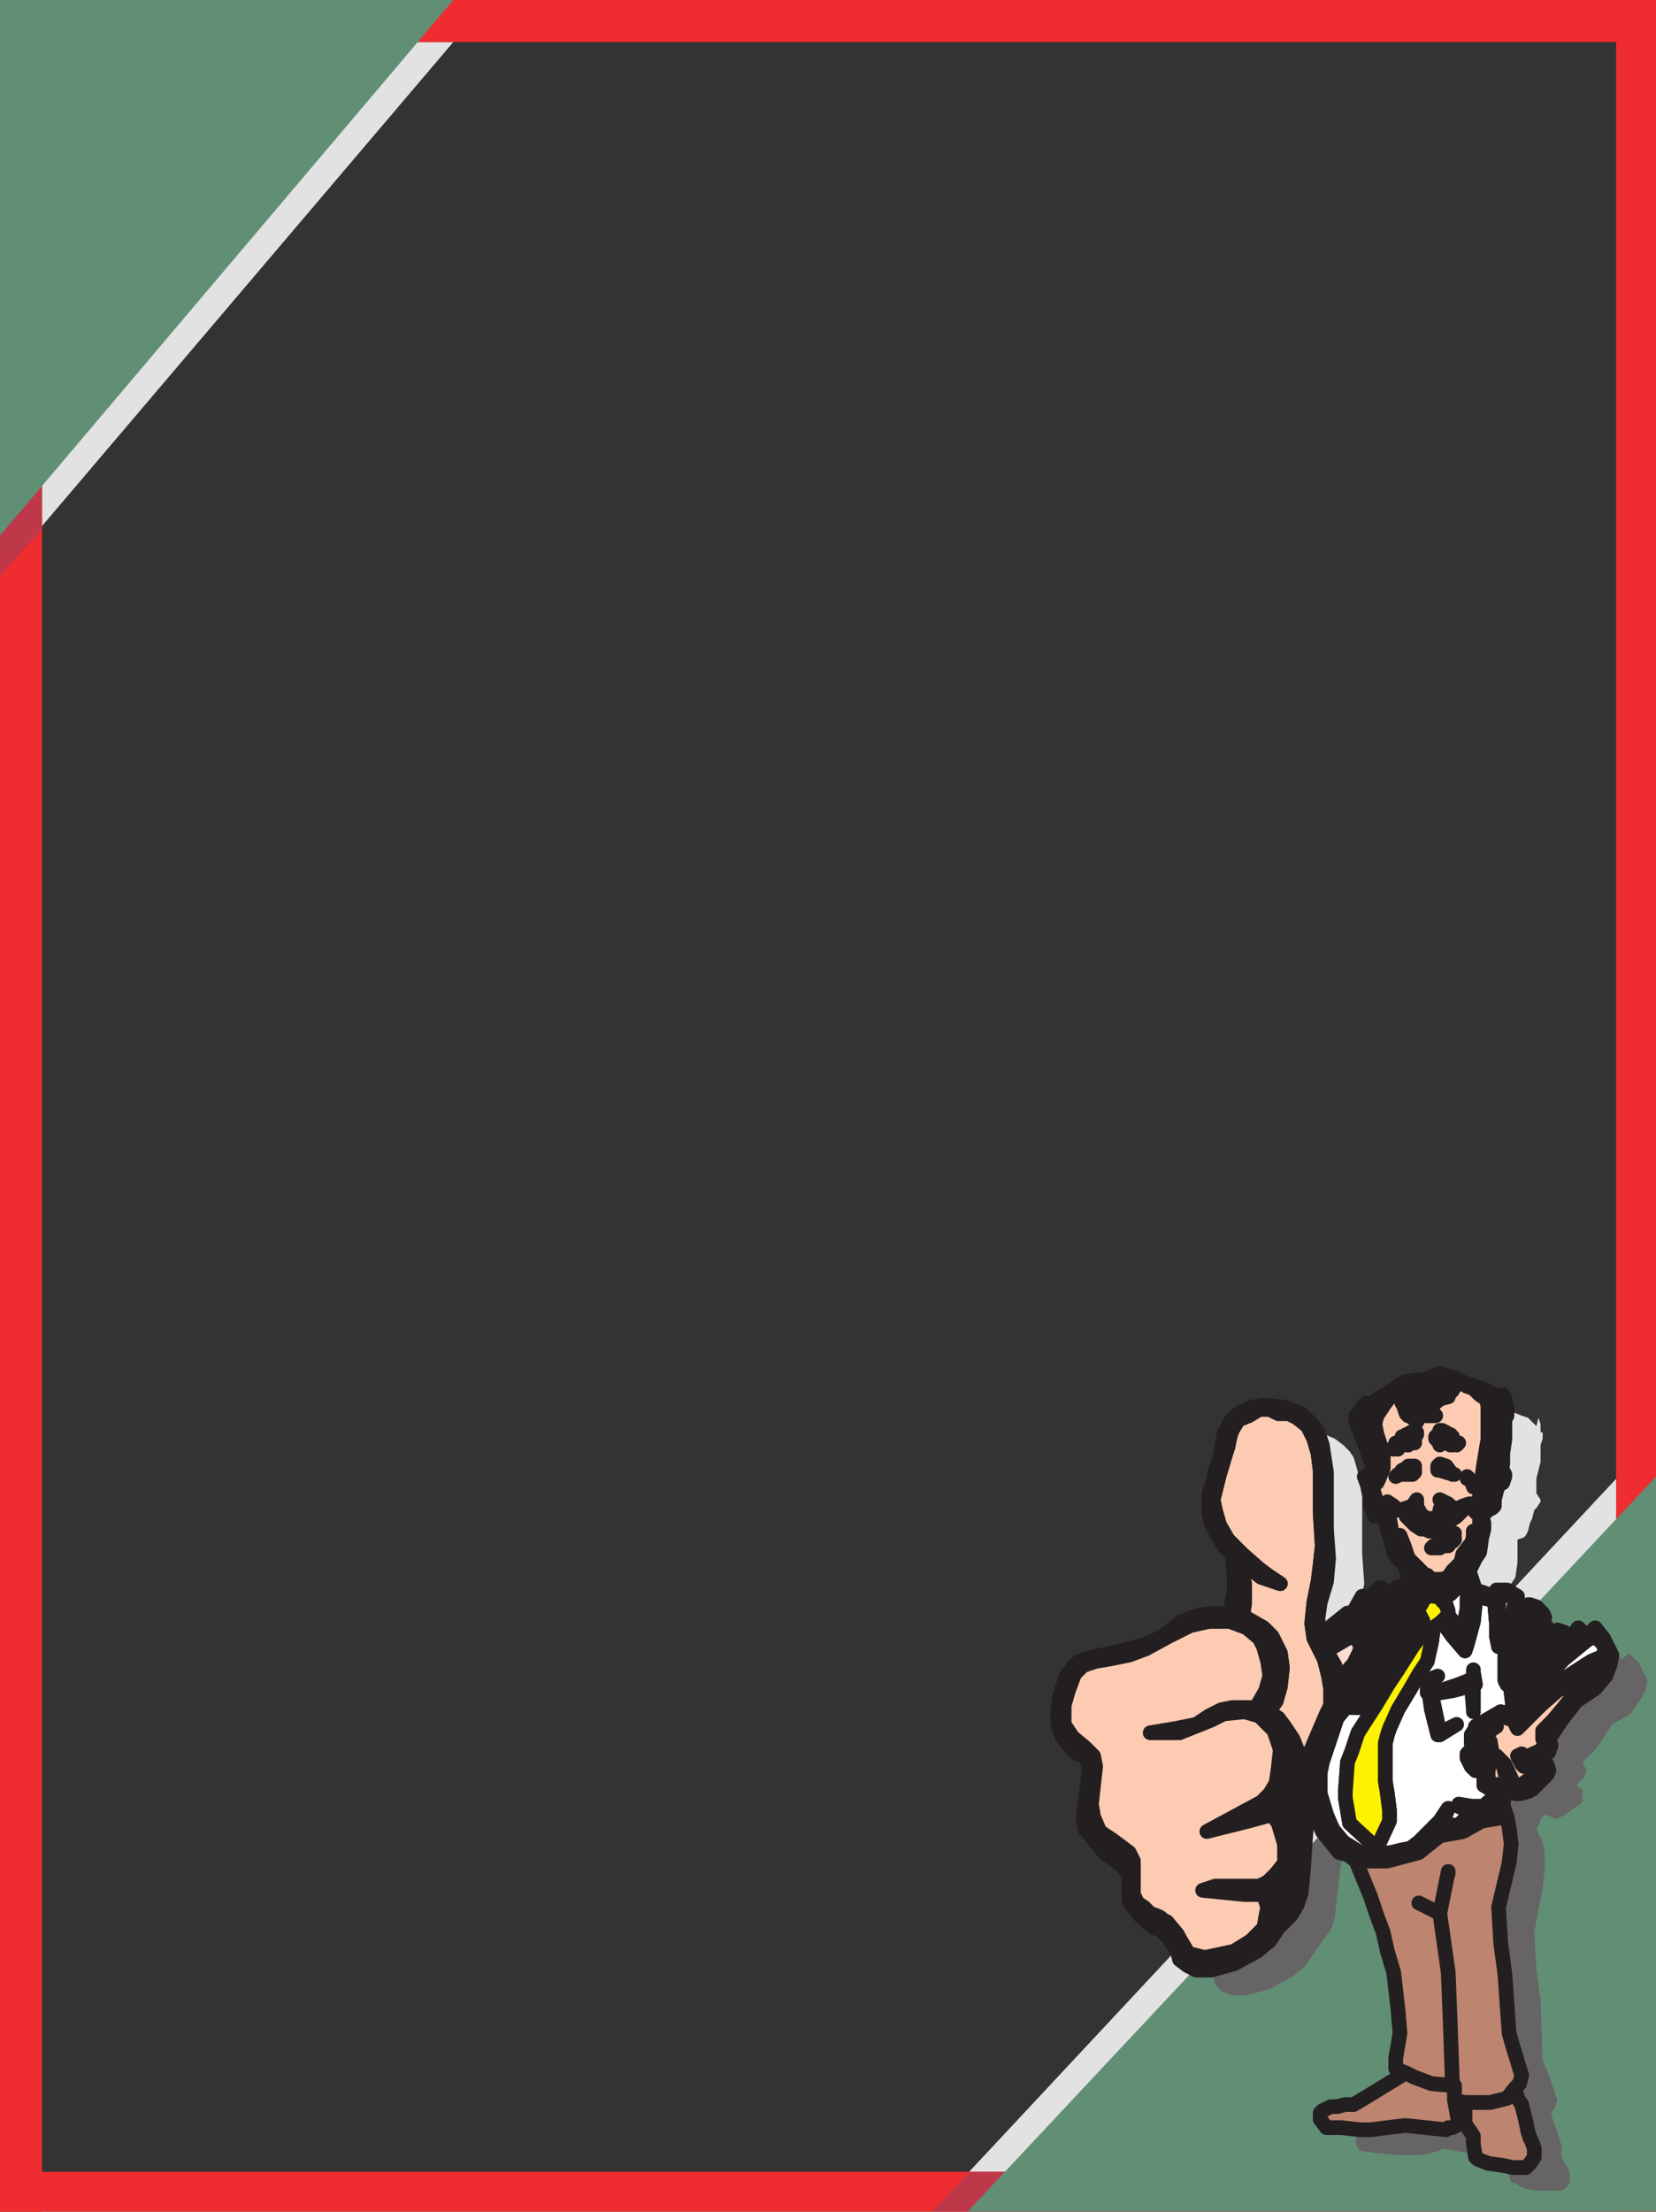 <svg xmlns="http://www.w3.org/2000/svg" width="591.75" height="789.75"><rect width="100%" height="100%" fill="#333333" stroke="none"/><path fill="#e3e2e2" fill-rule="evenodd" d="M578.25 527.25v262.5H333Zm0 0"/><path fill="#ef2c30" fill-rule="evenodd" d="M0 775.5h591.75v14.25H0V775.5"/><path fill="#be384a" fill-rule="evenodd" d="M578.25 775.5v14.25H333l13.5-14.25h231.75"/><path fill="#e3e2e2" fill-rule="evenodd" d="M0 15h162L0 205.5Zm0 0"/><path fill="#ef2c30" fill-rule="evenodd" d="M0 0h15v789.75H0V0"/><path fill="#be384a" fill-rule="evenodd" d="M15 15H0v190.5L15 189V15"/><path fill="#ef2c30" fill-rule="evenodd" d="M0 0h591.75v15H0V0"/><path fill="#ef2c30" fill-rule="evenodd" d="M577.5 0h14.25v789.75H577.5V0"/><path fill="#e3e2e2" fill-rule="evenodd" d="m451.5 585.75 1.5-5.25.75-3v-6.75l-1.5-6.75-2.25-3.75-3-3.75-1.5-3.75-1.5-7.5.75-3 .75-4.5L447 534l.75-3.75 1.5-3.75.75-5.25 1.5-3.75 3.75-3.75 3.75-2.25 6-.75 6.75.75 5.25 2.25 3 2.25 2.25 2.25 1.5 2.25 1.5 5.25 1.5 9V555l.75 10.5-1.5 7.5-1.5 8.25-.75 6v5.25l1.5 3 .75-4.5 7.5-5.25h2.25l.75-1.5 2.25-5.25h1.5l1.5.75 3-3.75h1.5l1.5.75 1.5 1.5h.75l.75-2.25 4.5-1.5v-3.75l-.75-2.25-3-3-.75-2.25-1.5-3v-3l-.75-2.25-.75-3.75-3-.75-.75-.75h-.75l-.75-.75v-6.75l-2.25-6 2.25-1.5v-2.25l-3-8.25-2.25-7.5v-2.25l.75-1.5.75.75v-2.25L501 510v2.25l3-3 5.25-3.75 5.25-3 3.75-.75h3l3.75-1.5 2.25-.75 4.5.75 3.75 1.5L540 504l3.75 1.5 2.25.75 3 3 .75-3 .75 2.25v3h.75v-.75 3l-.75 2.25v6l-1.5 6v5.25l1.5 2.25v.75l-1.5 2.25-.75.75-.75 3-.75 1.5-.75 3-.75 1.5-.75.75-2.25.75V558l-.75 5.25-1.5 2.25-2.25 4.5 2.25 6.75 6 2.25.75-2.25h4.5L555 579v2.25l2.25 3 1.5-2.25h.75l2.25.75L564 585l.75 1.5-.75 1.5 2.25 3 1.5.75 1.5-.75 2.25.75 2.25 2.25 3-3.75 3 2.25 2.25-2.25 3.75 3.75 3 6-.75 3.75-2.25 3.75-3 4.5-6.75 3.75-5.25 8.25-5.25 5.25 1.5 3-.75 2.25-3 3 1.5 1.5.75 1.5-.75 3-4.5 3.75-2.25 1.5-2.25.75-1.5-.75L552 648l-1.5 1.5v.75l-1.5 3 1.5 4.5 1.5 3.75v6l-.75 6.75-3 15.75.75 12.75 1.5 11.25.75 21.75 2.25 5.25 2.25 9v2.25l-1.5 2.25.75 3.75.75 3 1.5 2.25v3l.75 3.75 1.5 3 .75.75.75 2.25v3l-1.5 2.25-2.25.75H549l-4.5-.75-3.75-2.25H540l-1.5-4.5.75-3-1.5-1.5-1.5-3.75-.75-2.25v-4.5l-3-.75 1.5 7.5-2.25 2.25-2.25.75h-.75l-13.5-2.25-.75.75-6 1.5h-9.75l-7.5-.75H486l-1.5-3v-2.25l.75-.75 3-1.5h4.5l7.5-3 13.5-8.25.75-.75-3.75-2.25v-3l1.5-8.25V726L510 713.25l-1.5-7.5L507 699l-2.25-6.75-2.25-6-5.25-12-3.75-3-2.25-1.5-3-3-3-3.75-2.25-3.75-1.5-4.5v-13.5l-1.5 5.25-.75 6.75.75 3.75-.75 8.25-1.5 12-.75 7.5-1.5 4.5-2.25 3-3.75 5.25-3 4.5-4.5 3.75-8.25 4.5-8.25 2.25h-5.25l-3.75-1.5-2.25-2.25-.75-3-3.75-4.5-3.75-3-1.5-.75-4.5-3.75-3-4.5-.75-1.5-.75-9-.75-1.5-2.25-3-5.25-4.5-6.75-6-.75-1.5L399 657l.75-3.75L402 640.5l-.75-2.25-1.5-2.25-2.25-.75-1.5-1.5-3.75-4.5-2.25-4.5 1.5-10.5 2.25-6 2.25-4.5 2.25-1.5 3.75-1.5 8.25-1.5 8.25-2.25 5.25-2.25 4.5-2.25L435 588l6-2.25h10.5"/><path fill="#618f75" fill-rule="evenodd" d="M591.75 527.25v262.5h-246zm0 0"/><path fill="#676465" fill-rule="evenodd" d="m544.5 577.5 1.5 1.5.75-2.25h4.5L555 579v2.25l2.25 3 1.5-2.25h.75l2.25.75L564 585l.75 1.5-.75 1.5 2.25 3 1.5.75 1.5-.75 2.25.75 2.25 2.25 3-3.75 3 2.25 2.25-2.25 3.75 3.75 3 6-.75 3.75-2.25 3.75-3 4.5-6.75 3.75-5.25 8.25-5.25 5.25 1.5 3-.75 2.25-3 3 2.25 1.5v4.5l-5.25 3.75-2.25 1.5-2.25.75-1.5-.75L552 648l-1.5 1.5v.75l-1.5 3 2.25 4.5.75 3.75v6l-.75 6.75-3 15.75.75 12.75 1.5 11.25.75 21.75 2.25 5.25 3 9-.75 2.25-1.5 2.25.75 3 1.5 3.75.75 2.25.75 3v3.75l1.5 3 .75.75.75 2.25v3l-1.5 2.25-1.5.75h-9l-4.5-.75-3.75-2.25H540l-1.5-4.5.75-3-1.5-1.5-1.5-3.75-.75-2.25v-4.5l-3-.75 1.5 7.5-2.25 2.25-2.25.75h-.75l-13.5-2.25-.75.75-6 1.5h-9.75l-7.5-.75L486 768l-1.5-2.25v-2.25l.75-1.5 3-.75h4.5l7.5-3 13.5-8.25.75-.75-3-2.25v-3l.75-8.25V726L510 713.25l-1.5-7.5L507 699l-2.25-6.75-2.25-6-5.25-12-3.75-3-2.25-1.5-3-3-3-3.75-2.25-3.75-1.5-4.5V645l63-67.5m-64.5 69-.75 6.75.75 3.75-.75 8.25-1.5 12-.75 7.5-1.5 4.5-2.25 3-3.75 5.25-3 4.5-4.5 3.75-8.25 4.5-8.25 2.25h-5.25l-3.75-1.5-2.25-2.25-.75-3-3.75-4.5v-.75l50.25-54"/><path fill="#bd846f" fill-rule="evenodd" stroke="#231f20" stroke-linecap="round" stroke-linejoin="round" stroke-miterlimit="10" stroke-width="5.25" d="M519.75 750v-5.25l-8.25-.75-6-2.25-3-1.5-1.5.75-13.5 8.25-3.75 2.25h-3l-3 .75h-2.25l-3 1.5-.75.75v2.25l2.25 3h5.25l6.75.75h3.75l12-1.5h.75l14.25 1.5.75-.75h1.5l1.5-.75.75-.75-1.5-8.25m21.75-4.5-3 3.75-6 1.5h-9v7.5l3 4.5v3l.75 4.5.75.75 3.75 1.5 5.25.75 3.75.75h4.5l1.5-1.5 1.5-2.25v-3l-.75-2.25-.75-1.5-.75-2.25-.75-3.75-1.5-6-1.5-2.25-.75-3.75"/><path fill="#bd846f" fill-rule="evenodd" stroke="#231f20" stroke-linecap="round" stroke-linejoin="round" stroke-miterlimit="10" stroke-width="5.25" d="m529.5 650.25-6.75 3.75-8.25 1.5-7.5 6-11.25 3H484.5l5.25 12.75L492 684l2.25 6 1.5 6.75 2.25 7.5 1.5 12.75.75 9-1.5 9v3.75l3.75 1.5 3 1.5 6 2.25 8.25.75V750l3.75.75h9l6-1.5 3-3.75 1.5-1.5.75-3-3-9.75-1.5-5.25-1.5-21-1.5-11.25-.75-12.75 3.75-15.75.75-6.75-.75-6-.75-3.75-9 1.5"/><path fill="#fff" fill-rule="evenodd" stroke="#231f20" stroke-linecap="round" stroke-linejoin="round" stroke-miterlimit="10" stroke-width="5.25" d="m496.5 600.75-3.75 3.75-3 3.75-3.75 1.5h-3l-1.5-.75-3.75 4.5-5.25 15.75-.75 3.75v7.5L474 648l2.25 5.25 3.75 4.5 6 3.75 4.5.75 6.75-.75 3-.75L504 660l3-2.25 7.5-7.5 3-4.5-1.5 3.75v2.25h5.25l3-3 1.5-2.25v-.75h-3l-1.5-.75v-.75l4.5.75h4.5l1.5-1.5L534 642l.75-1.5-.75-.75-3.75-2.25v-3l-.75-2.25h-2.25l-1.5-1.5-1.5-3v-1.5l2.25-2.25-.75-1.5v-3l1.5-2.25v-.75l9-5.25 3 .75 2.25.75-.75-2.25-1.5-12V597l-.75 4.5-.75-1.5v-9l1.5-6.75 2.25-13.5-3.75-1.5h-2.25V588l-.75-3.75v-4.5l-.75-8.25-6.75-1.5v1.5l-.75 7.5-2.25 8.25-.75 2.25-4.5-5.25-3.75-5.25-3 2.25-.75 5.25-1.5 6.75-3 4.5-3 5.25-4.5 7.5-3 6.75-.75 2.25-.75 3V636l.75 4.5.75 6v3.75L492 660l-9.75-9-1.5-9v-2.25l.75-10.5 1.5-3.75 2.25-6.75 6.75-10.5 4.5-7.5"/><path fill="#fff200" fill-rule="evenodd" stroke="#231f20" stroke-linecap="round" stroke-linejoin="round" stroke-miterlimit="10" stroke-width="5.25" d="M517.5 576.75v-1.5l-.75-2.25-1.5-1.5-.75-1.5h-2.25l-2.25-.75v.75l-1.5 1.5-.75 1.5-.75.75V576l1.5 3-1.5 6-2.25 3-5.25 8.25-3 4.5-4.5 7.5-6.75 10.5-2.25 6.75-1.5 3.75-.75 10.5V642l1.5 9 9.75 9 4.5-9.75v-3.75l-.75-6-.75-4.5v-13.5l.75-3 .75-2.25 3-6.75 4.5-7.5 3-5.25 3-4.5 1.5-6.75.75-5.25 3-2.25 2.25-2.25"/><path fill="#231f20" fill-rule="evenodd" stroke="#231f20" stroke-linecap="round" stroke-linejoin="round" stroke-miterlimit="10" stroke-width="5.25" d="m472.5 586.5 1.5 1.5.75-3.75 1.5-2.25 2.25-1.5 3-1.5h3l3 .75 3 5.25 3 10.5.75 4.5-6 6-3.75 2.25-2.25-.75-1.5-1.5.75 3 1.5.75h3l3.75-1.5 3-3.75 3.75-3.75.75-6L495 591l.75-.75.75-2.25v2.25l.75.75.75-3.75V585l.75-3v-11.25l.75-2.25-1.5 1.5h-.75l.75 1.5v3l-.75 2.25-1.5 3.75-.75 4.5v-4.5l.75-3.75v-3l.75-3.75-2.25-2.25v1.5l-.75 6v3l-1.5-3-2.25-3.75-.75.75h-.75l1.5 1.5 1.5 2.25v3l.75 3-1.5-3-1.5-1.5-3-.75V576h-4.5l-7.5 6-1.5 4.5m9 75.75 4.5-.75-6-3.75-3.75-4.5L474 648l-2.25-7.5V633l.75-3.75 2.25-6.75-3 4.5-2.25 6v12.75l1.5 4.5 1.5 3.75 6 7.5 3 .75"/><path fill="#fff" fill-rule="evenodd" stroke="#231f20" stroke-linecap="round" stroke-linejoin="round" stroke-miterlimit="10" stroke-width="5.25" d="m502.5 567.75-3 .75-.75 2.25V582l-.75 3v2.25l-.75 3.75-.75-.75V588l-.75 2.25-.75.75 2.25 3.75-.75 6 3-4.5 5.25-8.25 2.25-3-4.5 3.75-2.25 1.5-1.5.75 2.25-8.25 1.5-7.5v-7.5M480.75 606l1.5 1.5 2.25.75 3.75-2.25 6-6-.75-4.5-3-10.5-3-5.25-3-.75h-3l-3 1.5-2.25 1.5-1.5 2.25L474 588l6-3.75 3-2.25 1.5.75 3 3.75.75 3 1.5 4.5.75 4.5-6.75 6.75-5.25-2.25 2.25 3"/><path fill="#231f20" fill-rule="evenodd" stroke="#231f20" stroke-linecap="round" stroke-linejoin="round" stroke-miterlimit="10" stroke-width="5.25" d="M502.5 565.5v9.75l-1.5 7.5-2.25 8.25 1.5-.75 2.25-1.5L507 585l1.5-6-5.25 5.25v-3L504 579v-4.5l.75-4.5v-5.25l-1.5-2.25-.75 3m11.25 33L510 600v4.5l.75.75.75 5.25 2.25 9h.75l6-3.75-6 3-3-14.25h3l4.5-.75 3-.75 3.75-1.5.75 9v.75-9.75h.75l-.75-4.5v-.75V600H525l-3.75 1.5-6.75 2.25h-2.25l-1.5.75-.75-3.75 3.75-2.25M478.5 603l5.25 2.25 6.75-6.75-.75-4.5-1.5-4.5-.75-3-3-3.75-1.5-.75-3 2.25-6 3.75v1.5l9-5.25 3 2.25v3l-2.25 4.5-6 6.75.75 2.25"/><path fill="#fff" fill-rule="evenodd" stroke="#231f20" stroke-linecap="round" stroke-linejoin="round" stroke-miterlimit="10" stroke-width="5.25" d="m517.5 576.75 4.5 6 .75-.75 1.5-7.5v-3.75l.75-4.5-.75-3v-.75l-2.25 3-.75 1.5-1.5.75-1.5 1.5-3.75.75.75 1.5 1.5 1.5.75 2.25v1.5m-7.5-7.5-.75-.75-1.5-.75-.75-.75-1.5-.75-.75-1.5V570l-.75 4.5v4.5l-.75 2.25v3l5.25-5.25-1.5-3v-2.25l.75-.75.75-1.5 1.5-1.5v-.75"/><path fill="#fdddd2" fill-rule="evenodd" stroke="#231f20" stroke-linecap="round" stroke-linejoin="round" stroke-miterlimit="10" stroke-width="5.25" d="m477.75 600.75 6-6.75 2.25-4.5v-3l-3-2.25-9 5.25 3 5.25.75 6"/><path fill="#fff" fill-rule="evenodd" stroke="#231f20" stroke-linecap="round" stroke-linejoin="round" stroke-miterlimit="10" stroke-width="5.25" d="m496.5 570-.75 3.75v3l-.75 3.75v4.5l.75-4.5 1.5-3.75.75-2.25v-3l-.75-1.5h-.75m-2.25-2.25h-.75l-3.75 3.75 2.25 3.75 1.5 3v-3l.75-6v-1.5m-6 4.5-1.5 1.5L486 576v.75l3 .75 1.5 1.5 1.5 3-.75-3v-3l-1.5-2.25-1.5-1.5"/><path fill="#231f20" fill-rule="evenodd" stroke="#231f20" stroke-linecap="round" stroke-linejoin="round" stroke-miterlimit="10" stroke-width="5.25" d="m525 561-.75 1.5v.75l.75 3-.75 4.5v3.75l-1.5 7.5-.75.75-4.5-6-2.25 2.25 3.75 5.25 4.5 5.25.75-2.25 2.25-8.25.75-7.5v-3.75L525 561m38.25 46.5 3.75-5.25 1.5-3.75 3-4.5 2.25-1.5V591l-5.25 2.25L558 600l-11.25 8.25-1.5 2.25L543 612l-1.5.75-2.25-.75-3-.75-9 5.25v.75l-1.5 2.25v3l.75 1.5-2.25 2.25v1.5l1.5 3 1.5 1.5h2.25l.75 2.25v3l3.75 2.25.75.75h3L540 639l-1.5-3-1.5.75-2.25.75-3-1.5v-3.75l1.5-6-.75-4.5h-.75v4.5l-.75 4.5-2.25-1.5-1.5-.75-.75-.75L528 624l4.5-6 2.25-1.5H534l-3 2.25-3.75 3 1.5-4.5 3-1.5 3-2.25L537 612l1.5 1.5 2.25.75 1.5 3 8.25-8.25 6-5.25 5.25-3 3.75-2.25-1.5 3.75-2.25 3.75-3 3.75-3.75 4.5-3.75 3.75v3l.75.75v1.5l-.75.75v.75l-6.75 3-.75-1.5-1.5.75 1.5 3 .75.75h.75l-.75-1.5 4.5-.75 1.5 2.25-.75 2.25-2.25 1.5-3 2.25-3 1.5-3.75-8.25-3-3v1.5L537 630l1.5 6 1.5 3 1.5 1.5h1.5l3-.75 1.5-.75 5.25-5.25.75-1.5-.75-2.25-1.5-1.5 2.25-3 .75-2.25-.75-2.25 4.5-6.75 5.25-6.75"/><path fill="#231f20" fill-rule="evenodd" stroke="#231f20" stroke-linecap="round" stroke-linejoin="round" stroke-miterlimit="10" stroke-width="5.25" d="M527.25 567.75V570l6.75 1.5 1.5-2.25h2.25l3.75 1.5.75 3.75 1.5 1.5 3-.75 2.25 1.5V579l2.25 1.5.75 2.25 2.25 1.5 3-1.5 3 3.75 1.5.75 2.25-3 3 1.5 3-1.5 3 3 .75 3.75v3l-.75 3-2.25 1.5-3.75 3.75-3.75 5.25L570 603l3.75-4.5 1.5-3.75.75-3.75-3-6-3-3.75-3 3-3-3-3 3.75-2.25-2.25-2.25-.75-1.5.75-1.5-.75-2.25-3 .75-1.5-.75-1.5-2.25-2.25-2.25-.75H546l-1.5 2.25-2.25-2.25v-3l-3.75-2.25h-3.75L534 570l-6.75-2.25"/><path fill="#fccbb2" fill-rule="evenodd" stroke="#231f20" stroke-linecap="round" stroke-linejoin="round" stroke-miterlimit="10" stroke-width="5.25" d="m538.5 636-1.5.75-2.25.75-3-1.5v-3.75l1.5-6-.75-4.5h-.75v4.5l-.75 4.5-2.25-1.5-1.5-.75-.75-.75L528 624l4.5-6 2.25-1.5H534l-3 2.25-3.75 3 1.5-4.5 3-1.5 3-2.25L537 612l1.5 1.5 2.25.75 1.5 3 8.25-8.25 6-5.25 5.25-3 3.75-2.25-1.5 3.75-2.25 3.75-3 3.75-3.75 4.5-3.75 3.75v3l.75.75v1.5l-.75.75v.75l-6.75 3-.75-1.5-1.5.75 1.5 3 .75.75h.75l-.75-1.5 4.5-.75 1.5 2.25-.75 2.25-2.25 1.5-3 2.25-3 1.5-3.75-8.25-3-3v1.5L537 630l1.5 6"/><path fill="#fff" fill-rule="evenodd" stroke="#231f20" stroke-linecap="round" stroke-linejoin="round" stroke-miterlimit="10" stroke-width="5.25" d="m567 585.75-8.25 6.75L546 606l.75 2.25L558 600l10.5-6.75 5.25-2.25-.75-3.75-3-3-3 1.5"/><path fill="#231f20" fill-rule="evenodd" stroke="#231f20" stroke-linecap="round" stroke-linejoin="round" stroke-miterlimit="10" stroke-width="5.25" d="m565.5 585-6.75 6 3-3.75-1.5-.75-6 7.5-4.5 2.25v.75l3.75-2.25-5.25 6-1.5 2.25-.75 3 12.75-13.5 8.25-6.75-1.5-.75"/><path fill="#fff" fill-rule="evenodd" stroke="#231f20" stroke-linecap="round" stroke-linejoin="round" stroke-miterlimit="10" stroke-width="5.25" d="m567 602.25 3.75-3.75L573 597l.75-3v-1.5l-2.25 1.5-3 4.5-1.5 3.75M565.5 585l-1.5-.75-2.25 3-3 3.75 6.75-6"/><path fill="#231f20" fill-rule="evenodd" stroke="#231f20" stroke-linecap="round" stroke-linejoin="round" stroke-miterlimit="10" stroke-width="5.25" d="m541.5 570.75-2.25 13.5-1.5 6.75v9l.75 1.5.75-4.5 1.5-9.75 1.5-4.5 4.5-7.5-3 .75-2.25 4.5.75-6-.75-3.75"/><path fill="#fff" fill-rule="evenodd" stroke="#231f20" stroke-linecap="round" stroke-linejoin="round" stroke-miterlimit="10" stroke-width="5.25" d="M539.25 597h2.25l2.25-6.75 3-6L549 579v-2.25l-2.25-1.5-4.5 7.5-1.5 4.5-1.5 9.75m7.5 6 1.5-2.25 5.25-6-3.75 2.25v-.75l4.5-2.25 6-7.5-3-3.75-6 6.75-4.5 4.5-3 4.5v3l3 1.5"/><path fill="#231f20" fill-rule="evenodd" stroke="#231f20" stroke-linecap="round" stroke-linejoin="round" stroke-miterlimit="10" stroke-width="5.25" d="m549 579-2.25 5.25-3 6-2.25 6.75.75.75 2.25-5.25 6-11.25.75-.75L549 579m-15-7.5.75 8.25v4.5l.75 3.75v-18.75l-1.5 2.25m20.25 12.75-9 10.5-1.5 3.75v3-3l3-4.5 4.5-4.5 6-6.75-3 1.5"/><path fill="#fff" fill-rule="evenodd" stroke="#231f20" stroke-linecap="round" stroke-linejoin="round" stroke-miterlimit="10" stroke-width="5.25" d="m551.25 580.5-.75.75-6 11.25-2.25 5.25 1.5.75 1.5-3.75 9-10.5-2.25-1.5-.75-2.25"/><path fill="#231f20" fill-rule="evenodd" stroke="#231f20" stroke-linecap="round" stroke-linejoin="round" stroke-miterlimit="10" stroke-width="5.25" d="M539.25 597v1.5l1.5 12 .75 2.25 1.5-.75-.75-9 2.25 3-.75 1.5 1.5 3 1.5-2.25L546 606l.75-3-3-1.5v-3l-1.5-.75-.75-.75h-2.25"/><path fill="none" stroke="#231f20" stroke-linecap="round" stroke-linejoin="round" stroke-miterlimit="10" stroke-width="5.25" d="m545.25 610.5-1.5-3 .75-1.5-2.25-3 .75 9 2.25-1.5"/><path fill="#fff" fill-rule="evenodd" d="m543.75 576-1.5-1.5-.75 6zm0 0"/><path fill="none" stroke="#231f20" stroke-linecap="round" stroke-linejoin="round" stroke-miterlimit="10" stroke-width="5.25" d="m543.75 576-1.5-1.5-.75 6 2.25-4.5"/><path fill="#231f20" fill-rule="evenodd" stroke="#231f20" stroke-linecap="round" stroke-linejoin="round" stroke-miterlimit="10" stroke-width="5.25" d="M483.75 576H486l.75-2.25 1.5-1.5h.75l4.5-4.5h.75l2.25 2.25h1.5l1.5-1.5 3-.75v-2.25l-3.75 1.5-.75 2.25h-.75l-2.25-1.5-1.5-.75h-.75l-3.75 3.75-1.5-.75h-.75l-3 5.25v.75"/><path fill="#fccbb2" fill-rule="evenodd" stroke="#231f20" stroke-linecap="round" stroke-linejoin="round" stroke-miterlimit="10" stroke-width="5.25" d="m503.25 556.5 6 6h.75l1.5 1.5h3.75l2.25-.75L519 561l3-3 .75-3 2.25-3 .75-.75.75-2.25v-2.25l.75.75v1.5l-1.5 4.5-3 4.5-.75 2.25-.75 3 2.25-3.75 3-3 .75-3.75 1.5-2.25v-17.25l.75 3.75 2.25-.75.75-2.25.75-1.5.75-2.25.75-1.5.75-2.25V525H534l-2.25 1.5-1.5 1.5-.75 1.5V528l.75-5.25 1.5-9v-12l-.75-2.25-2.25-1.5-2.25-2.25-2.25-.75-3-1.5-1.5 1.5-.75 1.5-1.5 1.5v.75l-3 .75-.75.75-1.5.75v.75l-.75.75-2.25.75h-.75l.75 1.5.75.75h3-4.5l-.75-.75-.75-2.25h-1.5l-1.5-.75.75 3 1.5 2.25v.75L504 505.5h-.75l-.75-.75-.75-2.25v-2.25l-.75.75v-2.25l1.5-2.25 2.25-1.5H504l-3 1.5-3 .75-3 3.75-3 4.5-.75 3 .75 3.75 2.25 6.75v5.25l-1.5 3.75-.75 1.5h-.75v-.75l-.75-2.25-1.5 1.5.75 1.5 1.5 4.5.75 3 .75 1.5h1.5l-.75-1.5h.75l2.25 5.25.75 4.5v1.5l.75 2.25.75 1.5 2.25 3.75v.75l2.25 1.5 2.25 2.25-.75-1.5-1.5-2.25"/><path fill="#231f20" fill-rule="evenodd" stroke="#231f20" stroke-linecap="round" stroke-linejoin="round" stroke-miterlimit="10" stroke-width="5.25" d="m536.25 523.5-.75 1.5v1.5l-.75 2.25-.75 1.5-.75 2.25-.75 1.5-.75 2.25-2.25.75-.75-3.75v17.25l-1.5 2.25-.75 3.75-3 3-2.25 3.75-3 3h-.75l-1.5.75h-5.25l-1.5-.75-1.5-3-2.25-3-2.25-2.25-2.25-1.5v-.75l-2.25-3.75-.75-1.5-.75-2.25v-1.5l-.75-4.5-2.25-5.25h-.75l.75 1.5h-1.5L492 537l-.75-3-1.5-4.5-.75-1.5 1.5-1.5v-.75l-3 1.5 2.25 6v4.5l.75 1.5v.75l.75 1.5h1.5l2.25.75.75 3.75.75 2.25 1.5 6 1.5 2.25 2.25 2.25 1.5 3.75 1.5 2.25.75 1.5 1.5.75.75.75 1.5.75.75.75 2.25.75h2.25l3.75-.75 1.5-1.5 1.5-.75.75-1.5 2.25-3 3-6 1.5-2.25.75-5.25.75-3v-2.25l-.75-2.25 2.25-2.25 1.5-.75.75-.75v-2.25l.75-3 .75-2.25 1.5-.75.75-2.25v-.75l-1.5-3"/><path fill="#231f20" fill-rule="evenodd" stroke="#231f20" stroke-linecap="round" stroke-linejoin="round" stroke-miterlimit="10" stroke-width="5.25" d="m523.5 538.5 2.25-1.5v.75l1.5 2.25v-.75l-.75-.75-.75-1.5H525l-2.25.75-1.5.75H519l-1.5-1.5-3-1.5.75 1.5-.75 2.25v2.25l-3 .75H510l-2.25-1.5-.75-1.5-.75-.75v-3l-1.5 2.25-4.5 1.5-1.5-.75-.75-.75-2.25-1.5v.75l2.25 1.5 1.5.75h1.5l1.5.75h1.5l.75-.75.75.75.75 1.5 1.5 1.5h4.5l2.25-.75 1.5-1.5.75-2.25h1.5l3 .75 2.25-.75m-2.25 24.75.75-3 .75-2.25 3-4.5 1.5-4.5v-1.5l-.75-.75V549l-.75 2.25-.75.75-2.25 3-.75 3-3 3-1.5 2.25-2.25.75h-3.75l-1.5-1.5h-.75l-6-6 1.5 2.25.75 1.5 2.25 3 .75 1.5h1.5l.75.75h3.75l5.25-.75 1.5-1.5"/><path fill="#231f20" fill-rule="evenodd" stroke="#231f20" stroke-linecap="round" stroke-linejoin="round" stroke-miterlimit="10" stroke-width="5.25" d="m523.5 538.5-2.25.75-4.5 4.5-2.25.75-.75.75h-1.5l-1.5-.75h-2.25l-2.25-1.5-.75-1.5-1.5-1.5h-1.5v1.5l3 3 2.25 1.5h1.5l1.5.75h3l.75-.75 1.5-.75 2.25-2.25 2.25-1.5 3-3"/><path fill="#fccbb2" fill-rule="evenodd" stroke="#231f20" stroke-linecap="round" stroke-linejoin="round" stroke-miterlimit="10" stroke-width="5.25" d="m521.25 539.25-3-.75h-1.5l-.75 2.25-1.5 1.5-2.25.75h-4.5l-1.5-1.5-.75-1.5-.75-.75-.75.75 1.5 1.5.75 1.5 2.25 1.5h2.25l1.5.75h1.5l.75-.75 2.25-.75 4.5-4.5"/><path fill="#231f20" fill-rule="evenodd" stroke="#231f20" stroke-linecap="round" stroke-linejoin="round" stroke-miterlimit="10" stroke-width="5.25" d="m503.25 556.5-1.5-4.5-1.5-3.75.75 2.25.75 1.5 1.5 4.5m16.5-9H519l-.75.75v.75l-.75.75v.75h-.75l-.75.75h-.75l-.75.75h-2.25l-.75.75h3l.75-.75h2.25v-.75l.75-.75h.75l.75-.75V549l-.75-.75v-.75h.75"/><path fill="#fccbb2" fill-rule="evenodd" stroke="#231f20" stroke-linecap="round" stroke-linejoin="round" stroke-miterlimit="10" stroke-width="5.25" d="m507.75 563.25 1.5 3 1.5.75H516l1.5-.75h.75l1.5-1.5-5.25.75h-3.75l-.75-.75h-1.5l-.75-1.5"/><path fill="#231f20" fill-rule="evenodd" stroke="#231f20" stroke-linecap="round" stroke-linejoin="round" stroke-miterlimit="10" stroke-width="5.25" d="m517.5 498 1.5-1.5.75-1.5 1.5-1.5 3 1.5 2.25.75 2.25 2.25 2.25 1.5.75 2.25v12l-1.5 9-.75 5.25v1.5l.75-1.5 1.5-1.5L534 525h1.5l.75-1.5.75-.75V519l.75-5.25V507l.75-1.5v-3.75.75l-.75-3-.75-1.5v2.25l-3-2.25-3-1.5-3.75-1.5-4.5-1.5-3-1.5-5.25-1.5-2.25.75-3.75 1.5h-3l-3.75.75-4.5 3-6 3.75-3 3V501l-1.5 1.5-.75 2.25h-.75l-.75.75v2.25l3 7.5 3 8.25v3l.75 2.25v.75h.75l.75-1.5 1.5-3.75V519l-2.25-6.75-.75-3.75.75-3 3-4.5 3-3.75 3-.75 3-1.5h.75l-2.25 1.5-1.5 2.25V501l.75-.75v2.25l.75 2.25.75.75v-.75l-.75-2.25V501l.75 2.25v2.25h.75-.75.75l2.25 2.25V507l-1.5-2.25-.75-3 1.5.75V501l.75.75-.75.75v-.75.75h1.5l.75 2.25.75.75h4.5-3l-.75-.75-.75-1.5h.75l2.25-.75.75-.75-1.5.75h-1.5l-.75-.75V501l1.5.75V501h-.75l.75-.75h.75v.75H510v.75h2.25V501l1.5-.75.75-.75 3-.75V498"/><path fill="#fdd562" fill-rule="evenodd" stroke="#231f20" stroke-linecap="round" stroke-linejoin="round" stroke-miterlimit="10" stroke-width="5.25" d="M503.25 505.5v-.75l-.75-2.25V501l.75 2.25v2.25h.75-.75m9-3.75H510l-1.5-.75v.75l.75.75h1.5l1.5-.75"/><path fill="none" stroke="#231f20" stroke-linecap="round" stroke-linejoin="round" stroke-miterlimit="10" stroke-width="5.25" d="M503.25 505.5v-2.25l-.75-2.25v1.5l.75 2.25v.75M510 501h-.75l.75-.75h.75v.75H510m-4.5.75V501l.75.75-.75.75v-.75"/><path fill="#231f20" fill-rule="evenodd" stroke="#231f20" stroke-linecap="round" stroke-linejoin="round" stroke-miterlimit="10" stroke-width="5.25" d="M504.75 511.5H504v.75h-1.5l-.75.75H501v.75l-1.5 1.5h-.75v.75l-.75.75v.75-.75h.75l.75.75V516h1.5v-.75l1.5.75v-.75l.75.75v-1.5h.75v.75h1.5V513l.75-.75v-.75h-1.5m9.75 11.25 2.25.75 2.25 3h.75l-3-.75-2.25-.75h-.75v-1.5l.75-.75m-14.25 3.75h4.5l.75-.75v-2.25h-2.25l-.75.75-1.5.75-.75 1.5"/><path fill="#231f20" fill-rule="evenodd" d="m525.75 528.75.75 2.25v-.75zm0 0"/><path fill="none" stroke="#231f20" stroke-linecap="round" stroke-linejoin="round" stroke-miterlimit="10" stroke-width="5.25" d="m525.75 528.75.75 2.25v-.75l-.75-1.5m0 0-1.5-1.5v.75l1.5.75m-25.5-2.25h-.75l-.75.75 1.5-.75"/><path fill="#231f20" fill-rule="evenodd" stroke="#231f20" stroke-linecap="round" stroke-linejoin="round" stroke-miterlimit="10" stroke-width="5.25" d="M514.5 510.75h.75l1.5.75v1.5h.75l.75-.75.75.75v1.5h.75v.75h1.5l-.75.75-.75-.75-.75.75h-.75l-.75-.75h-2.25v-.75l-.75.75v.75-1.5h-.75l-.75-.75V513h.75v-.75l.75-.75v-.75"/><path fill="#fccbb2" fill-rule="evenodd" stroke="#231f20" stroke-linecap="round" stroke-linejoin="round" stroke-miterlimit="10" stroke-width="5.25" d="M464.25 657.75 465 654v-4.5l-.75-4.5-3 3 3-9 1.5-7.5 3.75-9L474 612l1.5-3v-6l-.75-4.5-1.5-6-3.75-7.5-.75-5.25.75-7.5 1.5-7.5.75-6 .75-6.75-.75-12v-15l-.75-6-1.5-5.25-2.25-4.5-3.75-3-3-1.5h-3.75l-3-1.5H450l-3.75 2.25-3.75 1.5-2.25 3.75-.75 2.25-.75 3.75L438 519l-2.25 7.5-2.25 9 .75 3.75 1.5 5.25 3 5.25L444 555l6 5.25 3 2.25 4.5 3-6.75-2.25-3-2.25-4.5-3 .75 5.25.75 2.25v6.75l-.75 5.25 2.25.75 5.25 3 3 3 3 6 .75 5.25-.75 6.75-1.5 5.25-2.25 3 .75 1.5 2.25 1.5 2.25 3 3 4.5 1.5 3.75v4.5L462 636l-.75 4.5-2.25 3-3 2.25 3 1.5 3 4.5 1.5 3.75.75 2.25"/><path fill="#fccbb2" fill-rule="evenodd" stroke="#fccbb2" stroke-linecap="round" stroke-linejoin="round" stroke-miterlimit="10" stroke-width="5.25" d="M451.5 688.5 447 693l-6 3.75-10.5 2.25-6-1.5-.75-1.5-2.25-3.75-.75-1.5-3.75-4.5-1.5-.75-.75-.75-1.5-.75-2.25-.75-2.25-2.25-2.25-1.5-1.5-3v-12l-1.5-3-6-4.5-4.5-3-2.25-5.25-.75-4.5 1.5-13.5-.75-3.75-3-3-4.5-3.75-3-4.5V609l1.5-5.25 2.25-6 3-3 4.5-1.5 4.5-.75 7.5-1.5 6-2.25 8.25-4.5 7.5-3.75L432 579h7.5l6 2.25L450 585l1.5 3 1.5 5.25.75 5.25-1.5 5.25-3 5.25-.75.75h-8.25l-3.75.75-4.5 2.25-4.5 3-7.5 1.5-9 1.5h10.5l11.25-4.5 4.5-2.25 7.5-.75 5.25 1.5 5.25 5.25 2.25 6.75-.75 6.75-.75 5.25-2.25 3.75-3 3-19.5 10.5 15-3.75 8.25-2.25 2.25 3 2.25 7.5v6.75l-3 3.75-3 3-3 1.5h-15.75l-4.5 1.5 15 1.5h6.75l1.5 4.5-1.5 7.5"/><path fill="#231f20" fill-rule="evenodd" stroke="#231f20" stroke-linecap="round" stroke-linejoin="round" stroke-miterlimit="10" stroke-width="5.25" d="m457.5 678-2.25-2.25 8.25-8.25.75-9.75-2.25-6-3-4.5-3-1.5 3-2.25 2.25-3 .75-4.5 1.5-6.75v-4.5L462 621l-3-4.5-2.25-3-2.25-1.5-.75-1.5 2.25-3 1.5-5.25.75-6.75-.75-5.25-3-6-3-3-5.25-3-2.25-.75-4.5-.75-6-.75-5.25.75-6 2.25-6.75 5.25-4.5 2.25-4.5 1.5-9 2.25-7.5 1.5-4.5 1.5-2.25 2.25-2.25 3-2.25 6.75-.75 5.25v5.25l1.5 4.5 3.75 4.5 1.5 1.5 3 .75 1.5 4.5-1.5 12-.75 5.25.75 4.5.75.75 6 7.5 5.25 3.75 2.25 2.25 1.5 2.25v9l.75 1.5 3.75 4.5 4.5 3.75h1.5l3.75 3.75 3 4.5.75 3 3 2.25 3 1.5h5.25l8.25-2.25 8.25-4.5 4.5-3.75 3-4.5 4.5-4.5 2.25-3.75 1.5-4.5.75-8.25.75-11.25.75-8.25-.75-4.5.75-6 2.25-4.5 2.25-6 3-4.5 3-9 3.75-4.5-.75-3-2.25-3-.75-2.25-.75-6-3-5.25V588l-1.5-1.5-1.5-2.25v-6.75l.75-5.25 2.25-7.5.75-8.25L474 546v-20.25l-1.5-9.75-1.5-4.5-1.5-2.25-4.5-4.5-6-2.25-6.75-.75-5.25.75-4.5 2.25-3 3-2.25 4.5-.75 5.25-.75 3.75-1.5 3.75-.75 4.5-1.5 3.75V540l.75 3.75 2.25 4.5 2.25 3.75 3 3 .75 7.5v6l-.75 3.75-.75 4.5 4.5.75.75-5.25v-6.75l-.75-2.25-.75-5.25 4.5 3 3 2.25 6.75 2.25-4.5-3-3-2.25-6-5.25-5.25-5.25-3-5.25-1.5-5.25-.75-3.75 2.25-9L438 519l.75-2.25.75-3.75.75-2.25 2.25-3.75 3.75-1.5 3.75-2.25h3.75l3 1.5h3.75l3 1.5 3.75 3 2.25 4.5L471 519l.75 6v15l.75 12-.75 6.75-.75 6-1.5 7.5-.75 7.5.75 5.25 3.75 7.5 1.5 6 .75 4.5v6l-1.5 3-4.5 10.5-3.75 9-1.5 7.5-3 9 3-3 .75 4.5v4.5l-.75 3-.75 10.5-1.5 3.75v4.5l-2.25 3-2.25 2.25-6 7.5-4.5 4.5-6 3.75-10.5 2.25-6-1.5-.75-1.5-2.25-3.75-.75-1.5-3.75-4.5-1.5-.75-.75-.75-1.5-.75-2.25-.75-2.25-2.25-2.25-1.5-1.5-3v-12l-1.5-3-6-4.5-4.5-3-2.25-5.25-.75-4.5 1.5-13.5-.75-3.75-3-3-4.5-3.75-3-4.5V609l1.5-5.25 2.25-6 3-3 4.5-1.5 4.5-.75 7.5-1.5 6-2.25 8.25-4.5 7.5-3.75L432 579h7.5l6 2.25L450 585l1.5 3 1.5 5.25.75 5.25-1.5 5.25-3 5.25-.75.75h-8.25l-3.75.75-4.5 2.25-4.5 3-7.5 1.5-9 1.5h10.5l11.25-4.5 4.5-2.25 7.5-.75 5.25 1.5 5.25 5.25 2.25 6.75-.75 6.75-.75 5.25-2.25 3.75-3 3-19.5 10.5 15-3.75 8.25-2.25 2.25 3 2.25 7.5v6.75l-3 3.75-3 3-3 1.5h-15.75l-4.5 1.5 15 1.5h6.75l1.5 4.5-.75 3.75-.75 4.5 6.75-9-.75-2.25"/><path fill="#fdddd2" fill-rule="evenodd" stroke="#231f20" stroke-linecap="round" stroke-linejoin="round" stroke-miterlimit="10" stroke-width="5.25" d="m457.5 681 2.25-2.25L462 675v-3.75l1.5-3.75-8.25 8.25 2.25 2.25v3"/><path fill="#231f20" fill-rule="evenodd" stroke="#231f20" stroke-linecap="round" stroke-linejoin="round" stroke-miterlimit="10" stroke-width="5.25" d="M537.75 640.5h-3L534 642l-2.25 1.5-1.5 1.5h-4.5l-4.5-.75v.75l1.5.75h3v.75l-1.5 2.25-3 3H516v-2.25l1.5-3.75-3 4.5-7.5 7.5-3 2.25-3.75.75-3 .75-6.75.75-4.5-.75-4.5.75 3 2.25h11.25l11.25-3 7.5-6 8.25-1.5 6.75-3.75 9-1.5-1.5-4.5.75-3v-.75"/><path fill="none" stroke="#231f20" stroke-linecap="round" stroke-linejoin="round" stroke-miterlimit="10" stroke-width="5.25" d="m519 744-.75-21-.75-18.75-3-21 3-15v.75m-3 14.25-7.5-3.75"/><path fill="#618f75" fill-rule="evenodd" d="M0 0h162L0 191.25Zm0 0"/></svg>
